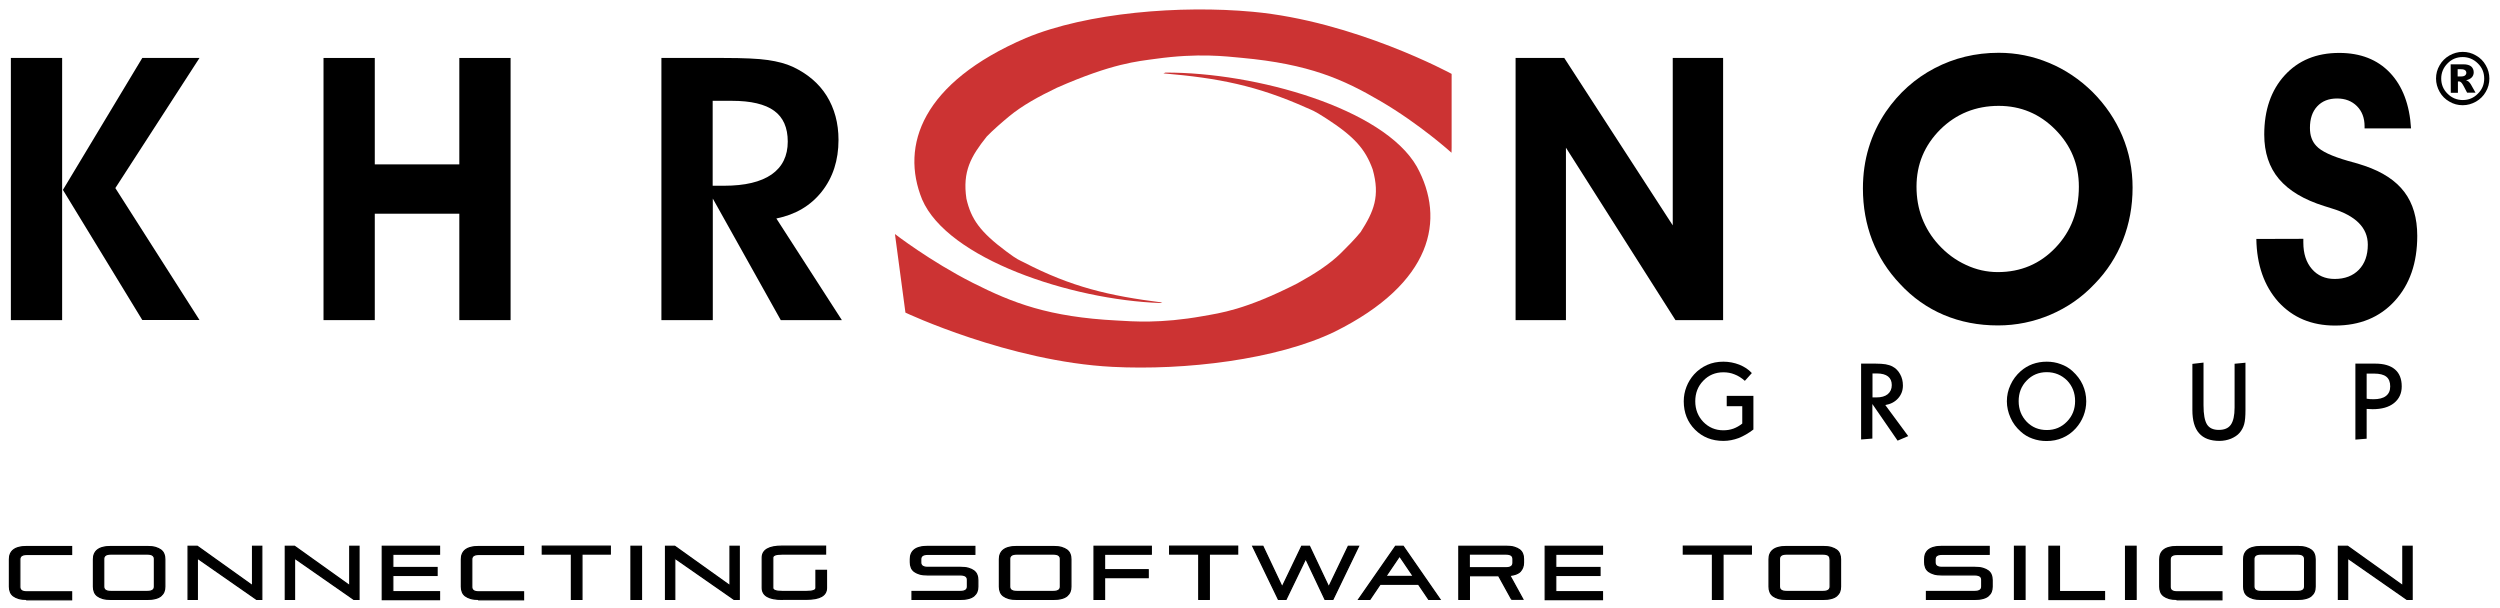 <?xml version="1.0" encoding="UTF-8" standalone="no"?><!DOCTYPE svg PUBLIC "-//W3C//DTD SVG 1.1//EN" "http://www.w3.org/Graphics/SVG/1.1/DTD/svg11.dtd"><svg width="100%" height="100%" viewBox="0 0 2117 515" version="1.1" xmlns="http://www.w3.org/2000/svg" xmlns:xlink="http://www.w3.org/1999/xlink" xml:space="preserve" xmlns:serif="http://www.serif.com/" style="fill-rule:evenodd;clip-rule:evenodd;"><g id="Artboard1" transform="matrix(1,0,0,1,8,8)"><rect x="-8" y="-8" width="2117" height="515" style="fill:none;"/><g id="Khronos"><g><path d="M44.618,263.079L1.206,263.079L1.206,41.086L44.618,41.086L44.618,263.079ZM45.276,152.795L112.477,41.086L160.931,41.086L89.674,151.26L160.931,262.97L112.477,262.97L45.276,152.795Z" style="fill-rule:nonzero;"/><path d="M309.365,172.966L309.365,263.079L265.953,263.079L265.953,41.086L309.365,41.086L309.365,131.199L380.951,131.199L380.951,41.086L424.363,41.086L424.363,263.079L380.951,263.079L380.951,172.966L309.365,172.966Z" style="fill-rule:nonzero;"/><path d="M595.599,263.079L552.078,263.079L552.078,41.086L604.808,41.086C621.581,41.086 634.078,41.634 642.3,42.84C650.522,44.046 657.538,45.91 663.239,48.541C675.846,54.46 685.493,62.682 692.07,73.207C698.648,83.84 702.046,96.228 702.046,110.479C702.046,127.691 697.332,142.271 687.905,154.22C678.477,166.17 665.65,173.734 649.426,177.023L704.897,263.079L653.153,263.079L595.599,160.14L595.599,263.079ZM595.49,149.287L605.137,149.287C622.787,149.287 636.161,146.108 645.37,139.75C654.469,133.391 659.073,124.073 659.073,111.905C659.073,100.065 655.236,91.405 647.562,85.814C639.888,80.223 627.939,77.372 611.714,77.372L595.49,77.372L595.49,149.287Z" style="fill-rule:nonzero;"/><path d="M1318.04,263.079L1275.4,263.079L1275.4,41.086L1316.62,41.086L1408.48,182.833L1408.48,41.086L1451.13,41.086L1451.13,263.079L1410.78,263.079L1318.04,117.057L1318.04,263.079Z" style="fill-rule:nonzero;"/><path d="M1569.52,151.589C1569.52,139.421 1571.16,127.91 1574.45,117.057C1577.74,106.204 1582.57,96.118 1588.92,86.691C1599.89,70.685 1613.7,58.407 1630.25,49.747C1646.81,41.086 1664.89,36.701 1684.52,36.701C1699.32,36.701 1713.46,39.551 1727.16,45.252C1740.87,50.952 1753.03,59.174 1763.89,69.808C1774.96,80.88 1783.4,93.378 1789.21,107.191C1795.02,121.004 1797.87,135.584 1797.87,150.822C1797.87,166.718 1795.13,181.517 1789.65,195.44C1784.17,209.362 1776.16,221.75 1765.64,232.493C1755.01,243.785 1742.51,252.445 1728.37,258.475C1714.23,264.504 1699.32,267.574 1683.86,267.574C1667.31,267.574 1652.07,264.614 1638.04,258.694C1624.11,252.774 1611.73,244.114 1600.98,232.493C1590.57,221.531 1582.78,209.253 1577.41,195.549C1572.15,181.846 1569.52,167.156 1569.52,151.589ZM1614.9,150.055C1614.9,159.592 1616.44,168.472 1619.62,176.694C1622.8,184.916 1627.4,192.48 1633.65,199.277C1640.45,206.731 1648.23,212.432 1656.89,216.378C1665.55,220.435 1674.54,222.408 1683.75,222.408C1703.15,222.408 1719.49,215.501 1732.64,201.688C1745.8,187.876 1752.38,170.664 1752.38,150.055C1752.38,131.199 1745.69,115.084 1732.42,101.709C1719.16,88.335 1703.15,81.648 1684.52,81.648C1665.11,81.648 1648.56,88.335 1635.08,101.6C1621.7,114.974 1614.9,131.089 1614.9,150.055Z" style="fill-rule:nonzero;"/><path d="M1902.67,194.344L1942.46,194.234L1942.46,197.413C1942.46,206.731 1944.88,214.186 1949.7,219.777C1954.52,225.368 1960.99,228.218 1968.99,228.218C1977.65,228.218 1984.45,225.587 1989.49,220.435C1994.54,215.173 1997.06,208.156 1997.06,199.167C1997.06,184.916 1986.86,174.611 1966.47,168.472C1963.84,167.704 1961.76,167.047 1960.22,166.498C1943.01,161.127 1930.19,153.453 1921.85,143.587C1913.52,133.72 1909.36,121.113 1909.36,105.985C1909.36,85.156 1915.17,68.383 1926.68,55.776C1938.19,43.169 1953.54,36.811 1972.83,36.811C1990.81,36.811 2005.17,42.402 2015.8,53.583C2026.44,64.765 2032.47,80.552 2033.67,100.723L1994.32,100.723L1994.32,98.859C1994.32,91.843 1992.12,86.142 1987.85,81.867C1983.57,77.592 1977.98,75.399 1971.08,75.399C1963.95,75.399 1958.36,77.592 1954.19,82.086C1950.03,86.581 1948.06,92.61 1948.06,100.284C1948.06,103.573 1948.49,106.423 1949.37,108.835C1950.25,111.356 1951.56,113.549 1953.43,115.522C1957.59,120.127 1966.58,124.292 1980.29,128.239C1986.42,129.883 1991.03,131.199 1994.32,132.405C2009.56,137.557 2020.85,145.012 2028.08,154.659C2035.32,164.306 2038.93,176.694 2038.93,191.713C2038.93,214.624 2032.58,232.932 2019.86,246.855C2007.14,260.777 1990.26,267.683 1969.32,267.683C1949.48,267.683 1933.58,260.996 1921.31,247.622C1909.25,234.028 1903,216.269 1902.67,194.344Z" style="fill-rule:nonzero;"/></g><g><path d="M14.69,499.543C12.059,499.543 9.757,499.324 7.893,498.776C6.029,498.227 4.495,497.46 3.289,496.583C2.083,495.596 1.206,494.5 0.767,493.185C0.219,491.869 -0,490.444 -0,488.8L-0,465.559C-0,464.024 0.219,462.489 0.767,461.174C1.316,459.858 2.193,458.652 3.289,457.775C4.495,456.789 6.029,456.021 7.893,455.583C9.757,455.035 12.059,454.815 14.69,454.815L52.621,454.815L52.621,461.503L14.69,461.503C10.743,461.503 8.77,462.928 8.77,465.668L8.77,489.019C8.77,491.759 10.743,493.185 14.69,493.185L52.621,493.185L52.621,499.872L14.69,499.872L14.69,499.543Z" style="fill-rule:nonzero;stroke:black;stroke-width:1.07px;"/><path d="M85.837,499.543C83.206,499.543 80.904,499.324 79.041,498.776C77.177,498.227 75.642,497.46 74.436,496.583C73.23,495.596 72.353,494.5 71.915,493.185C71.367,491.869 71.147,490.444 71.147,488.8L71.147,465.559C71.147,464.024 71.367,462.489 71.915,461.174C72.463,459.858 73.34,458.652 74.436,457.775C75.642,456.789 77.177,456.021 79.041,455.583C80.904,455.035 83.206,454.815 85.837,454.815L116.862,454.815C119.493,454.815 121.795,455.035 123.658,455.583C125.522,456.131 127.057,456.898 128.263,457.775C129.469,458.762 130.346,459.858 130.784,461.174C131.332,462.489 131.551,464.024 131.551,465.559L131.551,488.8C131.551,490.444 131.332,491.869 130.784,493.185C130.236,494.5 129.359,495.596 128.263,496.583C127.057,497.57 125.522,498.337 123.658,498.776C121.795,499.324 119.493,499.543 116.862,499.543L85.837,499.543ZM122.781,465.34C122.781,462.599 120.808,461.174 116.862,461.174L85.728,461.174C81.781,461.174 79.808,462.599 79.808,465.34L79.808,488.69C79.808,491.431 81.781,492.856 85.728,492.856L116.862,492.856C120.808,492.856 122.781,491.431 122.781,488.69L122.781,465.34Z" style="fill-rule:nonzero;stroke:black;stroke-width:1.07px;"/><path d="M209.276,499.543L159.068,464.572L159.068,499.543L151.284,499.543L151.284,454.596L159.068,454.596L205.878,488.032L205.878,454.596L213.662,454.596L213.662,499.543L209.276,499.543Z" style="fill-rule:nonzero;stroke:black;stroke-width:1.07px;"/><path d="M291.606,499.543L241.397,464.572L241.397,499.543L233.613,499.543L233.613,454.596L241.397,454.596L288.207,488.032L288.207,454.596L295.991,454.596L295.991,499.543L291.606,499.543Z" style="fill-rule:nonzero;stroke:black;stroke-width:1.07px;"/><path d="M315.724,499.762L315.724,454.596L364.178,454.596L364.178,461.283L324.603,461.283L324.603,472.575L362.095,472.575L362.095,479.262L324.603,479.262L324.603,493.075L364.178,493.075L364.178,499.762L315.724,499.762Z" style="fill-rule:nonzero;stroke:black;stroke-width:1.07px;"/><path d="M397.395,499.543C394.764,499.543 392.462,499.324 390.598,498.776C388.735,498.227 387.2,497.46 385.994,496.583C384.788,495.596 383.911,494.5 383.473,493.185C382.924,491.869 382.705,490.444 382.705,488.8L382.705,465.559C382.705,464.024 382.924,462.489 383.473,461.174C384.021,459.858 384.898,458.652 385.994,457.775C387.2,456.789 388.735,456.021 390.598,455.583C392.462,455.035 394.764,454.815 397.395,454.815L435.326,454.815L435.326,461.503L397.395,461.503C393.449,461.503 391.475,462.928 391.475,465.668L391.475,489.019C391.475,491.759 393.449,493.185 397.395,493.185L435.326,493.185L435.326,499.872L397.395,499.872L397.395,499.543Z" style="fill-rule:nonzero;stroke:black;stroke-width:1.07px;"/><path d="M475.887,499.543L475.887,461.174L451.222,461.174L451.222,454.487L508.775,454.487L508.775,461.174L484.767,461.174L484.767,499.543L475.887,499.543Z" style="fill-rule:nonzero;stroke:black;stroke-width:1.07px;"/><rect x="526.316" y="454.596" width="8.88" height="44.947" style="stroke:black;stroke-width:1.07px;"/><path d="M613.578,499.543L563.369,464.572L563.369,499.543L555.586,499.543L555.586,454.596L563.369,454.596L610.18,488.032L610.18,454.596L617.963,454.596L617.963,499.543L613.578,499.543Z" style="fill-rule:nonzero;stroke:black;stroke-width:1.07px;"/><path d="M654.249,499.543C643.067,499.543 637.477,496.254 637.477,489.786L637.477,464.243C637.477,457.775 643.067,454.487 654.249,454.487L691.084,454.487L691.084,461.174L654.249,461.174C648.987,461.174 646.356,462.16 646.356,464.243L646.356,489.786C646.356,491.869 648.987,492.856 654.249,492.856L675.078,492.856C680.34,492.856 682.971,491.869 682.971,489.896L682.971,474.987L691.851,474.987L691.851,489.896C691.851,496.254 686.26,499.433 675.078,499.433L654.249,499.433L654.249,499.543Z" style="fill-rule:nonzero;stroke:black;stroke-width:1.07px;"/><path d="M764.314,499.543L764.314,492.856L805.314,492.856C809.261,492.856 811.234,491.431 811.234,488.69L811.234,482.989C811.234,480.249 809.261,478.824 805.314,478.824L777.579,478.824C774.948,478.824 772.646,478.604 770.782,478.056C768.918,477.508 767.384,476.741 766.178,475.864C764.972,474.877 764.095,473.781 763.656,472.465C763.108,471.15 762.889,469.725 762.889,468.08L762.889,465.449C762.889,463.914 763.108,462.38 763.656,461.064C764.204,459.749 765.081,458.543 766.178,457.666C767.384,456.679 768.918,455.912 770.782,455.473C772.646,454.925 774.948,454.706 777.579,454.706L817.483,454.706L817.483,461.393L777.579,461.393C773.632,461.393 771.659,462.818 771.659,465.559L771.659,468.299C771.659,471.04 773.632,472.465 777.579,472.465L805.314,472.465C807.945,472.465 810.247,472.685 812.111,473.233C813.975,473.781 815.51,474.548 816.715,475.425C817.921,476.412 818.798,477.508 819.237,478.824C819.785,480.139 820.004,481.674 820.004,483.209L820.004,488.8C820.004,490.444 819.785,491.869 819.237,493.185C818.689,494.5 817.812,495.596 816.715,496.583C815.51,497.57 813.975,498.337 812.111,498.776C810.247,499.324 807.945,499.543 805.314,499.543L764.314,499.543Z" style="fill-rule:nonzero;stroke:black;stroke-width:1.07px;"/><path d="M853.002,499.543C850.371,499.543 848.068,499.324 846.205,498.776C844.341,498.227 842.806,497.46 841.601,496.583C840.395,495.596 839.518,494.5 839.079,493.185C838.531,491.869 838.312,490.444 838.312,488.8L838.312,465.559C838.312,464.024 838.531,462.489 839.079,461.174C839.627,459.858 840.504,458.652 841.601,457.775C842.806,456.789 844.341,456.021 846.205,455.583C848.068,455.035 850.371,454.815 853.002,454.815L884.136,454.815C886.767,454.815 889.069,455.035 890.932,455.583C892.796,456.131 894.331,456.898 895.537,457.775C896.743,458.762 897.62,459.858 898.058,461.174C898.606,462.489 898.825,464.024 898.825,465.559L898.825,488.8C898.825,490.444 898.606,491.869 898.058,493.185C897.51,494.5 896.633,495.596 895.537,496.583C894.331,497.57 892.796,498.337 890.932,498.776C889.069,499.324 886.767,499.543 884.136,499.543L853.002,499.543ZM889.946,465.34C889.946,462.599 887.972,461.174 884.026,461.174L852.892,461.174C848.946,461.174 846.972,462.599 846.972,465.34L846.972,488.69C846.972,491.431 848.946,492.856 852.892,492.856L884.026,492.856C887.972,492.856 889.946,491.431 889.946,488.69L889.946,465.34Z" style="fill-rule:nonzero;stroke:black;stroke-width:1.07px;"/><path d="M927.328,481.016L927.328,499.543L918.449,499.543L918.449,454.596L966.903,454.596L966.903,461.283L927.328,461.283L927.328,474.439L964.272,474.439L964.272,481.126L927.328,481.126L927.328,481.016Z" style="fill-rule:nonzero;stroke:black;stroke-width:1.07px;"/><path d="M1007.14,499.543L1007.14,461.174L982.474,461.174L982.474,454.487L1040.03,454.487L1040.03,461.174L1016.02,461.174L1016.02,499.543L1007.14,499.543Z" style="fill-rule:nonzero;stroke:black;stroke-width:1.07px;"/><path d="M1114.02,499.543L1097.68,465.011L1081.02,499.543L1074.55,499.543L1052.85,454.596L1061.4,454.596L1077.73,489.128L1094.29,454.596L1100.87,454.596L1117.2,489.128L1133.75,454.596L1142.41,454.596L1120.71,499.543L1114.02,499.543Z" style="fill-rule:nonzero;stroke:black;stroke-width:1.07px;"/><path d="M1201.83,499.543L1193.17,486.717L1160.72,486.717L1152.06,499.543L1142.52,499.543L1173.77,454.596L1180.23,454.596L1211.37,499.543L1201.83,499.543ZM1177.16,462.818L1165.43,480.139L1188.89,480.139L1177.16,462.818Z" style="fill-rule:nonzero;stroke:black;stroke-width:1.07px;"/><path d="M1272.1,499.543L1261.03,479.481L1236.25,479.481L1236.25,499.543L1227.37,499.543L1227.37,454.596L1267.39,454.596C1270.02,454.596 1272.32,454.815 1274.18,455.364C1276.05,455.912 1277.58,456.679 1278.79,457.556C1279.99,458.543 1280.87,459.639 1281.31,460.955C1281.86,462.27 1282.08,463.805 1282.08,465.34L1282.08,468.519C1282.08,471.369 1281.2,473.781 1279.44,475.754C1277.69,477.727 1274.62,478.824 1270.45,479.262L1281.53,499.433L1272.1,499.433L1272.1,499.543ZM1273.2,465.34C1273.2,462.599 1271.22,461.174 1267.28,461.174L1236.14,461.174L1236.14,472.794L1267.28,472.794C1271.22,472.794 1273.2,471.369 1273.2,468.628L1273.2,465.34Z" style="fill-rule:nonzero;stroke:black;stroke-width:1.07px;"/><path d="M1300.5,499.762L1300.5,454.596L1348.95,454.596L1348.95,461.283L1309.38,461.283L1309.38,472.575L1346.87,472.575L1346.87,479.262L1309.38,479.262L1309.38,493.075L1348.95,493.075L1348.95,499.762L1300.5,499.762Z" style="fill-rule:nonzero;stroke:black;stroke-width:1.07px;"/><path d="M1442.13,499.543L1442.13,461.174L1417.46,461.174L1417.46,454.487L1475.02,454.487L1475.02,461.174L1451.01,461.174L1451.01,499.543L1442.13,499.543Z" style="fill-rule:nonzero;stroke:black;stroke-width:1.07px;"/><path d="M1504.73,499.543C1502.1,499.543 1499.8,499.324 1497.93,498.776C1496.07,498.227 1494.53,497.46 1493.33,496.583C1492.12,495.596 1491.25,494.5 1490.81,493.185C1490.26,491.869 1490.04,490.444 1490.04,488.8L1490.04,465.559C1490.04,464.024 1490.26,462.489 1490.81,461.174C1491.36,459.858 1492.23,458.652 1493.33,457.775C1494.53,456.789 1496.07,456.021 1497.93,455.583C1499.8,455.035 1502.1,454.815 1504.73,454.815L1535.86,454.815C1538.49,454.815 1540.8,455.035 1542.66,455.583C1544.52,456.131 1546.06,456.898 1547.27,457.775C1548.47,458.762 1549.35,459.858 1549.79,461.174C1550.33,462.489 1550.55,464.024 1550.55,465.559L1550.55,488.8C1550.55,490.444 1550.33,491.869 1549.79,493.185C1549.24,494.5 1548.36,495.596 1547.27,496.583C1546.06,497.57 1544.52,498.337 1542.66,498.776C1540.8,499.324 1538.49,499.543 1535.86,499.543L1504.73,499.543ZM1541.67,465.34C1541.67,462.599 1539.7,461.174 1535.75,461.174L1504.73,461.174C1500.78,461.174 1498.81,462.599 1498.81,465.34L1498.81,488.69C1498.81,491.431 1500.78,492.856 1504.73,492.856L1535.86,492.856C1539.81,492.856 1541.78,491.431 1541.78,488.69L1541.78,465.34L1541.67,465.34Z" style="fill-rule:nonzero;stroke:black;stroke-width:1.07px;"/><path d="M1623.35,499.543L1623.35,492.856L1664.24,492.856C1668.19,492.856 1670.16,491.431 1670.16,488.69L1670.16,482.989C1670.16,480.249 1668.19,478.824 1664.24,478.824L1636.51,478.824C1633.87,478.824 1631.57,478.604 1629.71,478.056C1627.85,477.508 1626.31,476.741 1625.1,475.864C1623.9,474.877 1623.02,473.781 1622.58,472.465C1622.04,471.15 1621.82,469.725 1621.82,468.08L1621.82,465.449C1621.82,463.914 1622.04,462.38 1622.58,461.064C1623.13,459.749 1624.01,458.543 1625.1,457.666C1626.31,456.679 1627.85,455.912 1629.71,455.473C1631.57,454.925 1633.87,454.706 1636.51,454.706L1676.41,454.706L1676.41,461.393L1636.51,461.393C1632.56,461.393 1630.59,462.818 1630.59,465.559L1630.59,468.299C1630.59,471.04 1632.56,472.465 1636.51,472.465L1664.24,472.465C1666.87,472.465 1669.17,472.685 1671.04,473.233C1672.9,473.781 1674.44,474.548 1675.64,475.425C1676.85,476.412 1677.73,477.508 1678.16,478.824C1678.71,480.139 1678.93,481.674 1678.93,483.209L1678.93,488.8C1678.93,490.444 1678.71,491.869 1678.16,493.185C1677.62,494.5 1676.74,495.596 1675.64,496.583C1674.44,497.57 1672.9,498.337 1671.04,498.776C1669.17,499.324 1666.87,499.543 1664.24,499.543L1623.35,499.543Z" style="fill-rule:nonzero;stroke:black;stroke-width:1.07px;"/><rect x="1697.89" y="454.596" width="8.88" height="44.947" style="stroke:black;stroke-width:1.07px;"/><path d="M1727.05,499.653L1727.05,454.596L1735.93,454.596L1735.93,492.965L1774.08,492.965L1774.08,499.653L1727.05,499.653Z" style="fill-rule:nonzero;stroke:black;stroke-width:1.07px;"/><rect x="1791.95" y="454.596" width="8.88" height="44.947" style="stroke:black;stroke-width:1.07px;"/><path d="M1835.58,499.543C1832.95,499.543 1830.65,499.324 1828.78,498.776C1826.92,498.227 1825.38,497.46 1824.18,496.583C1822.97,495.596 1822.1,494.5 1821.66,493.185C1821.11,491.869 1820.89,490.444 1820.89,488.8L1820.89,465.559C1820.89,464.024 1821.11,462.489 1821.66,461.174C1822.2,459.858 1823.08,458.652 1824.18,457.775C1825.38,456.789 1826.92,456.021 1828.78,455.583C1830.65,455.035 1832.95,454.815 1835.58,454.815L1873.51,454.815L1873.51,461.503L1835.58,461.503C1831.63,461.503 1829.66,462.928 1829.66,465.668L1829.66,489.019C1829.66,491.759 1831.63,493.185 1835.58,493.185L1873.51,493.185L1873.51,499.872L1835.58,499.872L1835.58,499.543Z" style="fill-rule:nonzero;stroke:black;stroke-width:1.07px;"/><path d="M1906.62,499.543C1903.99,499.543 1901.69,499.324 1899.82,498.776C1897.96,498.227 1896.42,497.46 1895.22,496.583C1894.01,495.596 1893.14,494.5 1892.7,493.185C1892.15,491.869 1891.93,490.444 1891.93,488.8L1891.93,465.559C1891.93,464.024 1892.15,462.489 1892.7,461.174C1893.25,459.858 1894.12,458.652 1895.22,457.775C1896.42,456.789 1897.96,456.021 1899.82,455.583C1901.69,455.035 1903.99,454.815 1906.62,454.815L1937.75,454.815C1940.38,454.815 1942.69,455.035 1944.55,455.583C1946.41,456.131 1947.95,456.898 1949.15,457.775C1950.36,458.762 1951.24,459.858 1951.68,461.174C1952.23,462.489 1952.44,464.024 1952.44,465.559L1952.44,488.8C1952.44,490.444 1952.23,491.869 1951.68,493.185C1951.13,494.5 1950.25,495.596 1949.15,496.583C1947.95,497.57 1946.41,498.337 1944.55,498.776C1942.69,499.324 1940.38,499.543 1937.75,499.543L1906.62,499.543ZM1943.56,465.34C1943.56,462.599 1941.59,461.174 1937.64,461.174L1906.51,461.174C1902.56,461.174 1900.59,462.599 1900.59,465.34L1900.59,488.69C1900.59,491.431 1902.56,492.856 1906.51,492.856L1937.64,492.856C1941.59,492.856 1943.56,491.431 1943.56,488.69L1943.56,465.34Z" style="fill-rule:nonzero;stroke:black;stroke-width:1.07px;"/><path d="M2030.17,499.543L1979.96,464.572L1979.96,499.543L1972.18,499.543L1972.18,454.596L1979.96,454.596L2026.77,488.032L2026.77,454.596L2034.56,454.596L2034.56,499.543L2030.17,499.543Z" style="fill-rule:nonzero;stroke:black;stroke-width:1.07px;"/></g><g><path d="M1475.46,307.916L1469.54,314.494C1466.69,311.972 1463.73,310.109 1460.77,309.013C1457.81,307.807 1454.74,307.259 1451.34,307.259C1444.55,307.259 1438.85,309.67 1434.35,314.384C1429.75,319.098 1427.55,324.908 1427.55,331.815C1427.55,338.721 1429.86,344.531 1434.35,349.245C1438.95,353.959 1444.55,356.371 1451.34,356.371C1454.3,356.371 1457.15,355.933 1459.89,354.946C1462.52,353.959 1465.05,352.534 1467.35,350.671L1467.35,335.981L1454.19,335.981L1454.19,327.211L1476.78,327.211L1476.78,355.713C1472.61,358.893 1468.44,361.304 1464.28,362.949C1460.11,364.483 1455.84,365.36 1451.34,365.36C1441.7,365.36 1433.69,362.181 1427.33,355.823C1420.98,349.465 1417.8,341.462 1417.8,331.815C1417.8,327.539 1418.56,323.483 1420.1,319.537C1421.63,315.59 1423.83,312.082 1426.57,309.013C1429.75,305.505 1433.47,302.874 1437.64,301.01C1441.81,299.146 1446.41,298.269 1451.34,298.269C1456.06,298.269 1460.55,299.146 1464.83,300.791C1469.1,302.545 1472.72,304.847 1475.46,307.916Z" style="fill-rule:nonzero;"/><path d="M1567.98,299.914L1580.26,299.914C1583.66,299.914 1586.51,300.133 1588.7,300.462C1590.89,300.9 1592.87,301.448 1594.51,302.325C1597.25,303.751 1599.44,305.943 1600.98,308.793C1602.62,311.644 1603.39,314.932 1603.39,318.44C1603.39,322.606 1602.07,326.224 1599.33,329.293C1596.59,332.363 1592.98,334.227 1588.48,334.994L1607.88,361.304L1598.89,365.141L1577.52,334.117L1577.52,363.387L1567.98,364.155L1567.98,299.914ZM1577.63,308.245L1577.63,328.526L1581.03,328.526C1585.08,328.526 1588.26,327.649 1590.56,325.785C1592.76,323.922 1593.96,321.4 1593.96,318.112C1593.96,314.823 1592.87,312.411 1590.78,310.767C1588.7,309.122 1585.52,308.245 1581.35,308.245L1577.63,308.245Z" style="fill-rule:nonzero;"/><path d="M1725.19,298.269C1729.36,298.269 1733.3,298.927 1737.03,300.352C1740.76,301.668 1744.15,303.641 1747.01,306.272C1750.73,309.67 1753.69,313.507 1755.67,317.892C1757.64,322.277 1758.63,326.991 1758.63,331.815C1758.63,335.981 1757.86,340.146 1756.32,344.093C1754.79,348.04 1752.6,351.548 1749.75,354.727C1746.57,358.235 1742.95,360.866 1738.67,362.729C1734.51,364.593 1729.9,365.47 1724.97,365.47C1720.81,365.47 1716.86,364.812 1713.02,363.387C1709.29,362.072 1706.01,360.098 1703.15,357.467C1699.32,354.069 1696.47,350.232 1694.5,345.737C1692.52,341.352 1691.42,336.638 1691.42,331.815C1691.42,326.991 1692.41,322.277 1694.5,317.892C1696.47,313.507 1699.43,309.561 1703.15,306.272C1706.01,303.751 1709.29,301.777 1713.02,300.352C1716.97,298.927 1720.91,298.269 1725.19,298.269ZM1725.19,307.149C1718.39,307.149 1712.69,309.561 1708.2,314.275C1703.59,318.989 1701.4,324.799 1701.4,331.705C1701.4,338.612 1703.7,344.422 1708.2,349.136C1712.8,353.85 1718.39,356.152 1725.3,356.152C1732.1,356.152 1737.69,353.74 1742.29,349.026C1746.9,344.312 1749.2,338.502 1749.2,331.596C1749.2,324.689 1746.9,318.879 1742.4,314.165C1737.69,309.561 1731.99,307.149 1725.19,307.149Z" style="fill-rule:nonzero;"/><path d="M1857.94,299.037L1857.94,335.213C1857.94,342.887 1858.93,348.259 1860.9,351.438C1862.87,354.507 1866.16,356.042 1870.88,356.042C1875.59,356.042 1878.99,354.617 1881.07,351.657C1883.15,348.697 1884.25,343.874 1884.25,337.077L1884.25,300.023L1893.46,299.146L1893.46,339.269C1893.46,344.422 1893.13,348.478 1892.36,351.219C1891.6,353.959 1890.28,356.371 1888.53,358.454C1886.77,360.537 1884.25,362.181 1881.18,363.497C1878.11,364.703 1874.82,365.36 1871.42,365.36C1863.75,365.36 1857.94,363.168 1854.21,358.893C1850.38,354.617 1848.51,348.04 1848.51,339.269L1848.51,300.133L1857.94,299.037Z" style="fill-rule:nonzero;"/><path d="M1986.54,299.914L2003.42,299.914C2010.66,299.914 2016.25,301.558 2020.09,304.847C2023.92,308.136 2025.79,312.959 2025.79,319.208C2025.79,325.128 2023.59,329.842 2019.21,333.35C2014.82,336.858 2008.79,338.502 2001.12,338.502C2000.13,338.502 1998.49,338.392 1996.3,338.283L1996.08,338.283L1996.08,363.497L1986.54,364.264L1986.54,299.914ZM1996.08,308.355L1996.08,329.622C1996.95,329.732 1997.83,329.842 1998.71,329.951C1999.69,330.061 2000.68,330.061 2001.89,330.061C2006.49,330.061 2010,329.184 2012.41,327.32C2014.82,325.457 2016.03,322.825 2016.03,319.208C2016.03,315.481 2014.93,312.74 2012.74,310.986C2010.55,309.232 2007.04,308.355 2002.33,308.355L1996.08,308.355Z" style="fill-rule:nonzero;"/></g><path d="M974.687,248.609C898.497,245.868 794.461,211.116 772.865,160.908C754.228,115.193 772.755,62.025 860.676,24.204C912.858,2.498 991.788,-3.641 1052.63,1.95C1138.91,9.843 1221.13,54.46 1221.24,54.57L1221.24,117.167L1221.13,121.332C1221.13,121.332 1194.38,97.105 1160.94,77.592C1129.48,59.174 1100.65,46.239 1043.42,40.976C1030.05,39.771 1007.25,36.701 970.302,41.853C955.393,43.936 934.344,45.471 886.986,66.3C871.638,73.645 857.496,81.429 846.534,90.528C840.833,95.241 833.05,101.929 827.568,107.629C814.084,124.512 806.959,137.228 810.357,160.25C814.304,177.571 821.977,188.424 844.232,204.977C853.879,212.213 854.975,212.103 859.25,214.296C899.045,234.905 930.836,242.469 976.222,248.17" style="fill:rgb(204,51,51);fill-rule:nonzero;"/><path d="M978.853,53.474C1055.26,53.145 1163.57,83.731 1191.75,133.062C1216.41,177.9 1205.01,231.726 1122.35,272.836C1073.24,296.625 995.297,305.833 933.906,302.654C846.753,298.16 758.833,256.83 758.723,256.721L750.392,194.344L749.843,190.178C749.843,190.178 779.771,213.309 815.729,231.507C849.603,248.609 880.079,260.448 937.852,263.408C951.336,264.175 974.468,266.149 1010.64,259.681C1025.22,257.05 1046.05,254.638 1090.45,232.055C1104.81,224.162 1117.86,215.83 1127.51,206.293C1132.55,201.36 1139.45,194.344 1144.17,188.533C1155.35,171.103 1160.83,158.167 1154.36,135.365C1148.12,118.263 1139.02,107.739 1114.68,92.062C1104.15,85.265 1103.06,85.375 1098.45,83.292C1056.03,64.327 1023.36,58.078 977.208,54.132" style="fill:rgb(204,51,51);fill-rule:nonzero;"/></g><path id="OpenGL" d="M2100,58.517C2100,62.573 2099.01,66.3 2096.93,69.808C2094.96,73.316 2092.11,76.057 2088.71,78.03C2085.2,80.003 2081.47,81.1 2077.42,81.1C2073.36,81.1 2069.63,80.113 2066.12,78.03C2062.62,76.057 2059.88,73.316 2057.9,69.808C2055.93,66.3 2054.83,62.573 2054.83,58.517C2054.83,54.46 2055.82,50.733 2057.9,47.225C2059.88,43.717 2062.73,40.976 2066.12,39.003C2069.63,37.03 2073.36,35.934 2077.42,35.934C2081.47,35.934 2085.2,36.92 2088.71,39.003C2092.22,40.976 2094.96,43.717 2096.93,47.225C2099.01,50.733 2100,54.57 2100,58.517ZM2095.62,58.517C2095.62,53.474 2093.86,49.198 2090.24,45.69C2086.74,42.182 2082.35,40.319 2077.42,40.319C2072.37,40.319 2068.1,42.073 2064.59,45.69C2061.08,49.198 2059.22,53.583 2059.22,58.517C2059.22,63.45 2060.97,67.835 2064.59,71.343C2068.1,74.851 2072.48,76.715 2077.42,76.715C2082.46,76.715 2086.74,74.961 2090.24,71.343C2093.86,67.835 2095.62,63.559 2095.62,58.517ZM2067.22,46.458L2077.97,46.458C2081.03,46.458 2083.23,47.116 2084.65,48.321C2085.97,49.527 2086.74,51.172 2086.74,53.255C2086.74,54.899 2086.19,56.324 2085.2,57.42C2084.1,58.626 2082.46,59.503 2080.27,59.942C2081.14,60.271 2081.91,60.709 2082.35,61.038C2083.01,61.586 2083.56,62.354 2084.32,63.45C2084.32,63.559 2085.64,65.862 2088.27,70.466L2081.14,70.466C2078.84,65.862 2077.31,63.121 2076.54,62.244C2075.77,61.367 2075.01,60.928 2074.13,60.928C2073.91,60.928 2073.69,60.928 2073.36,61.038L2073.36,70.576L2067.33,70.576L2067.22,46.458ZM2073.14,56.763L2075.77,56.763C2077.53,56.763 2078.73,56.434 2079.39,55.886C2080.05,55.337 2080.49,54.57 2080.49,53.693C2080.49,52.816 2080.16,52.049 2079.5,51.501C2078.84,50.952 2077.64,50.624 2075.99,50.624L2073.14,50.624L2073.14,56.763Z" style="fill-rule:nonzero;"/></g></svg>